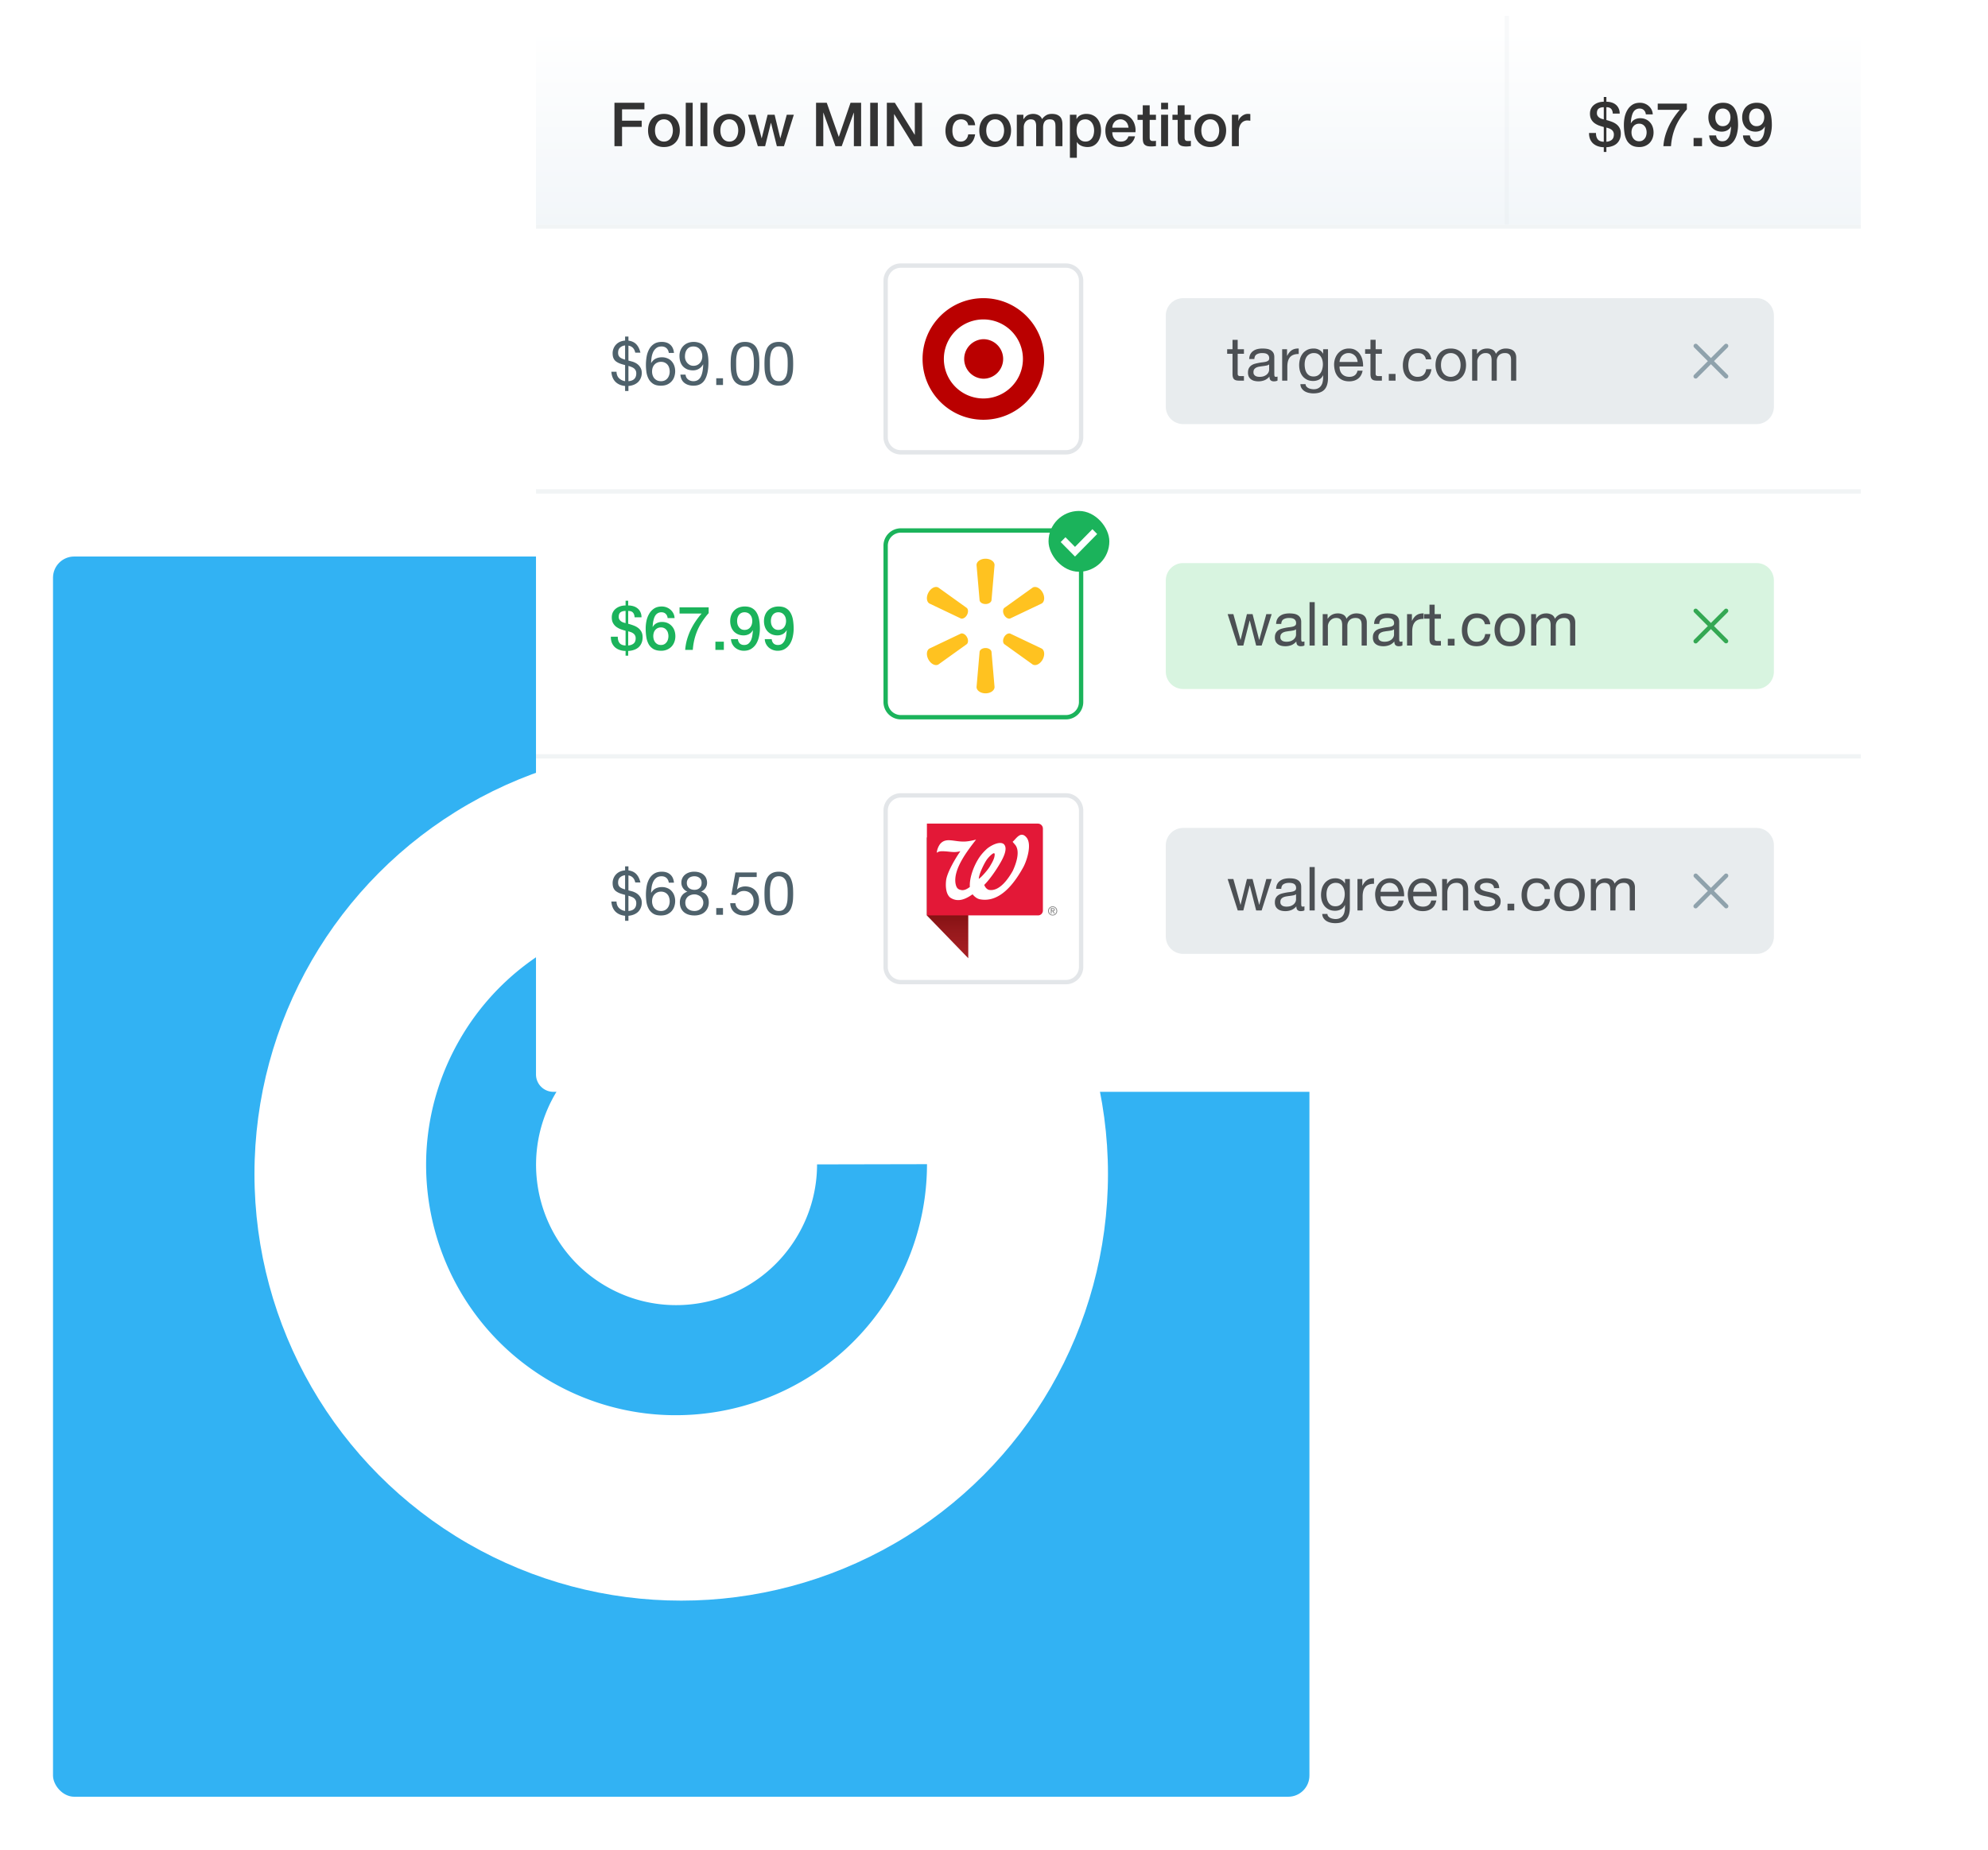 <svg width="375" height="349" fill="none" xmlns="http://www.w3.org/2000/svg"><rect y="95" width="257" height="254" rx="4" fill="#fff"/><rect x="10" y="105" width="237" height="234" rx="4" fill="#32B2F3"/><circle cx="128.5" cy="221.5" r="80.5" fill="#fff"/><path fill-rule="evenodd" clip-rule="evenodd" d="M150.552 232.951a26.437 26.437 0 003.572-13.258l20.737-.042a47.255 47.255 0 01-6.362 23.661c-13.069 22.638-41.967 30.422-64.543 17.387-22.577-13.035-30.284-41.952-17.215-64.59a47.267 47.267 0 0126.987-21.572c2.114-.656 4.258.731 4.727 2.894l2.705 12.464c.468 2.154-.913 4.253-2.972 5.041a26.453 26.453 0 00-13.5 11.535c-7.332 12.699-3.008 28.921 9.657 36.233 12.665 7.312 28.876 2.946 36.207-9.753z" fill="#32B2F3"/><g filter="url(#filter0_d)"><path d="M101.105 20.206a3.277 3.277 0 013.277-3.277h243.341A3.277 3.277 0 01351 20.206v174.517a3.277 3.277 0 01-3.277 3.277H104.382a3.277 3.277 0 01-3.277-3.277V20.206z" fill="#fff"/></g><path d="M116.295 70.142h-.975c.062.803.318 1.434.769 1.893.451.45 1.059.715 1.824.791v.94h.631v-.94c.367-.03.703-.107 1.009-.23a2.51 2.51 0 00.792-.493c.221-.214.393-.466.516-.757.13-.29.195-.623.195-.998 0-.351-.069-.653-.207-.906a2.11 2.11 0 00-.482-.63 2.35 2.35 0 00-.596-.39 2.89 2.89 0 00-.539-.207l-.688-.184V65.21c.703.13 1.131.573 1.284 1.33h.975c-.153-.673-.413-1.2-.78-1.583-.367-.382-.86-.611-1.479-.688V63.5h-.631v.757a2.891 2.891 0 00-.929.218 2.308 2.308 0 00-1.239 1.25 2.335 2.335 0 00-.184.941c0 .337.046.624.138.86.092.238.233.44.424.609.199.16.444.302.734.424.299.115.65.222 1.056.321v3.04a2.09 2.09 0 01-1.147-.562c-.299-.298-.455-.704-.471-1.216zm2.249 1.778v-2.88a5.9 5.9 0 01.585.207c.183.07.34.157.47.264.13.107.233.237.31.39.076.145.114.329.114.55 0 .245-.038.46-.114.643a1.149 1.149 0 01-.31.447c-.13.115-.287.203-.47.264a2.27 2.27 0 01-.585.115zm-.631-6.745v2.684a4.286 4.286 0 01-.528-.183 2.05 2.05 0 01-.424-.241 1.14 1.14 0 01-.276-.356 1.328 1.328 0 01-.091-.516c0-.436.126-.765.378-.986.26-.23.574-.364.941-.402zm8.243 1.411h.975c-.061-.673-.29-1.185-.688-1.537-.398-.36-.933-.54-1.606-.54-.581 0-1.063.123-1.445.368a2.75 2.75 0 00-.918.975 4.519 4.519 0 00-.493 1.4 9.269 9.269 0 00-.138 1.617c0 .428.031.871.092 1.33.069.46.203.88.402 1.262.198.382.481.696.848.94.367.245.853.368 1.457.368.513 0 .941-.084 1.285-.253a2.422 2.422 0 001.296-1.537 3.37 3.37 0 00.138-.929c0-.374-.058-.722-.172-1.044a2.469 2.469 0 00-.494-.837 2.057 2.057 0 00-.78-.55 2.512 2.512 0 00-1.043-.207 2.66 2.66 0 00-1.182.252c-.336.168-.619.44-.849.815l-.023-.023c.008-.314.039-.65.092-1.01a3.78 3.78 0 01.287-.998 2.06 2.06 0 01.596-.768c.253-.207.585-.31.998-.31.39 0 .704.111.941.333.237.222.378.516.424.883zm-1.468 1.686c.275 0 .516.05.723.15a1.5 1.5 0 01.814.986c.069.222.103.459.103.711 0 .237-.038.466-.114.688a1.733 1.733 0 01-.31.574c-.138.168-.31.302-.516.401a1.657 1.657 0 01-.7.138c-.268 0-.508-.046-.723-.138a1.71 1.71 0 01-.527-.39 1.73 1.73 0 01-.321-.573 2.153 2.153 0 01-.115-.712c0-.252.034-.489.103-.71.077-.23.187-.425.333-.586a1.49 1.49 0 01.527-.39c.207-.099.448-.149.723-.149zm4.63 2.409h-.975c.061.704.318 1.227.769 1.572.451.344 1.017.516 1.697.516.987 0 1.702-.375 2.145-1.124.452-.757.677-1.84.677-3.247 0-.772-.076-1.407-.229-1.904-.145-.504-.344-.902-.597-1.193a2.02 2.02 0 00-.883-.608 3.13 3.13 0 00-1.078-.183c-.39 0-.75.065-1.078.195a2.465 2.465 0 00-1.4 1.388 2.82 2.82 0 00-.195 1.067c0 .397.054.764.161 1.1.115.337.279.624.493.861.222.237.493.425.814.562.322.13.689.195 1.102.195.397 0 .764-.1 1.101-.298.336-.207.596-.482.78-.826l.023.023c-.031 1.063-.195 1.854-.493 2.374-.299.513-.746.769-1.343.769-.39 0-.726-.107-1.009-.321-.283-.214-.443-.52-.482-.918zm3.155-3.453c0 .238-.039.467-.115.689a1.77 1.77 0 01-.333.573 1.71 1.71 0 01-.527.39 1.679 1.679 0 01-.689.138c-.237 0-.455-.046-.653-.138-.192-.1-.36-.23-.505-.39a1.986 1.986 0 01-.333-.55 1.845 1.845 0 01-.114-.643c0-.252.026-.493.08-.722a1.91 1.91 0 01.275-.608c.13-.184.295-.33.493-.436.207-.107.455-.16.746-.16.275 0 .516.049.723.148.206.1.378.237.516.413.145.168.252.364.321.585.076.222.115.46.115.711zm2.634 4.142v1.272h1.273V71.37h-1.273zm3.755-2.73v-.654c.007-.245.026-.486.057-.723.038-.245.088-.482.149-.711.069-.23.165-.429.287-.597a1.5 1.5 0 01.482-.424 1.41 1.41 0 01.699-.16c.276 0 .509.053.7.16.191.107.348.248.47.424.13.168.226.367.287.597.069.23.119.466.149.71.038.238.058.479.058.724a17.325 17.325 0 01-.023 1.686c-.016.374-.077.73-.184 1.066a1.967 1.967 0 01-.493.838c-.23.23-.551.344-.964.344-.413 0-.734-.115-.963-.344a2.063 2.063 0 01-.505-.838 4.812 4.812 0 01-.183-1.066 24.796 24.796 0 01-.023-1.033zm-1.033.01c0 .299.008.609.023.93.016.321.054.635.115.94.061.306.149.597.264.872.114.268.271.505.47.711.199.207.447.371.746.494a3.12 3.12 0 001.089.172c.429 0 .792-.058 1.09-.172.298-.123.547-.287.746-.494a2.37 2.37 0 00.47-.71c.115-.276.203-.567.264-.873.061-.305.099-.619.114-.94a18.66 18.66 0 000-1.858 6.307 6.307 0 00-.114-.94 4.578 4.578 0 00-.264-.873 2.332 2.332 0 00-.47-.722 2.142 2.142 0 00-.757-.494c-.299-.122-.658-.183-1.079-.183-.42 0-.783.061-1.089.183a2.15 2.15 0 00-1.216 1.216 4.578 4.578 0 00-.264.872c-.061.306-.099.62-.115.94-.015.322-.023.632-.023.93zm7.406-.01v-.654a7.45 7.45 0 01.058-.723c.038-.245.088-.482.149-.711.069-.23.164-.429.287-.597.13-.176.29-.317.481-.424.192-.107.425-.16.7-.16.275 0 .509.053.7.16.191.107.348.248.47.424.13.168.226.367.287.597.069.23.118.466.149.71.038.238.057.479.057.724a17.39 17.39 0 01-.023 1.686c-.015.374-.076.73-.183 1.066a1.967 1.967 0 01-.493.838c-.23.23-.551.344-.964.344-.413 0-.734-.115-.963-.344a2.063 2.063 0 01-.505-.838 4.812 4.812 0 01-.184-1.066 26.66 26.66 0 01-.023-1.033zm-1.032.01c0 .299.008.609.023.93.015.321.054.635.115.94.061.306.149.597.264.872.114.268.271.505.47.711.199.207.447.371.745.494.306.114.67.172 1.09.172.428 0 .792-.058 1.09-.172.298-.123.547-.287.745-.494.199-.206.356-.443.471-.71.114-.276.202-.567.264-.873.061-.305.099-.619.114-.94a18.66 18.66 0 000-1.858 6.307 6.307 0 00-.114-.94 4.727 4.727 0 00-.264-.873 2.316 2.316 0 00-.471-.722 2.124 2.124 0 00-.757-.494c-.298-.122-.657-.183-1.078-.183-.42 0-.784.061-1.09.183a2.154 2.154 0 00-1.215 1.216 4.578 4.578 0 00-.264.872c-.061.306-.1.62-.115.94-.015.322-.023.632-.023.93z" fill="#4E616B"/><path d="M118.005 115.269c-.413 0-.735.088-.964.264-.222.168-.333.455-.333.86 0 .184.039.341.115.471.077.13.172.241.287.332.122.092.26.169.413.23.16.053.321.099.482.137v-2.294zm-1.469 4.864c-.007.505.104.902.333 1.193.229.29.608.443 1.136.459v-2.776a11.242 11.242 0 01-.941-.298 3.88 3.88 0 01-.837-.459 2.252 2.252 0 01-.597-.711c-.153-.283-.229-.635-.229-1.056 0-.367.069-.688.206-.963.145-.283.337-.516.574-.7.244-.191.524-.336.837-.436.314-.099.642-.149.987-.149v-.895h.493v.895c.344 0 .669.046.975.138.306.091.569.229.791.413.23.183.409.416.539.699.138.283.207.612.207.987h-1.308c-.015-.39-.118-.688-.31-.895-.183-.206-.481-.31-.894-.31v2.421c.344.091.68.198 1.009.321.329.122.62.279.872.47.252.191.455.428.608.711.153.283.229.631.229 1.044 0 .428-.072.803-.218 1.124a2.207 2.207 0 01-.573.792 2.55 2.55 0 01-.86.47c-.329.115-.685.18-1.067.195v.895h-.493v-.895a3.59 3.59 0 01-1.136-.195 2.573 2.573 0 01-.883-.516 2.411 2.411 0 01-.574-.838 2.917 2.917 0 01-.183-1.135h1.307zm1.962 1.652c.413-.031.749-.149 1.009-.356.268-.214.402-.551.402-1.009 0-.214-.042-.394-.127-.539a1.047 1.047 0 00-.321-.368 1.676 1.676 0 00-.447-.24 5.52 5.52 0 00-.516-.161v2.673zm7.44-5.162c-.03-.329-.149-.593-.355-.792-.199-.206-.471-.309-.815-.309a1.33 1.33 0 00-1.055.481c-.115.146-.21.314-.287.505a4.388 4.388 0 00-.172.585c-.046.207-.08.413-.103.62-.015.198-.031.386-.046.562l.023.023a1.66 1.66 0 01.723-.712c.313-.16.65-.24 1.009-.24.398 0 .753.068 1.067.206.313.138.577.329.791.574.222.237.39.52.505.848.115.329.172.685.172 1.067 0 .39-.065.753-.195 1.09a2.568 2.568 0 01-.539.872c-.237.244-.52.435-.849.573a2.79 2.79 0 01-1.09.207c-.588 0-1.074-.107-1.456-.322a2.506 2.506 0 01-.895-.894 4.079 4.079 0 01-.447-1.331 10.213 10.213 0 01-.127-1.652c0-.481.05-.967.15-1.456.107-.49.279-.933.516-1.331.237-.405.547-.734.929-.986.39-.253.868-.379 1.434-.379.321 0 .623.054.906.161.283.107.531.256.745.447.222.191.402.421.54.688.137.268.214.566.229.895h-1.308zm-1.261 5.07c.237 0 .443-.046.619-.138a1.39 1.39 0 00.436-.378c.122-.153.21-.329.264-.528a2.214 2.214 0 000-1.25 1.33 1.33 0 00-.264-.516 1.265 1.265 0 00-.436-.367 1.317 1.317 0 00-.619-.138c-.237 0-.448.046-.631.138a1.268 1.268 0 00-.448.355 1.452 1.452 0 00-.275.516 2.14 2.14 0 00-.092.631c0 .222.031.432.092.631s.153.379.275.539a1.4 1.4 0 00.448.367c.183.092.394.138.631.138zm3.506-7.1h5.494v1.089c-.42.474-.803.968-1.147 1.48a10.77 10.77 0 00-.906 1.617 11.197 11.197 0 00-.62 1.801c-.16.635-.267 1.316-.321 2.042h-1.434a9.818 9.818 0 01.322-1.881c.176-.62.397-1.22.665-1.801.275-.581.593-1.139.952-1.675.359-.535.746-1.036 1.159-1.502h-4.164v-1.17zm6.764 6.48h1.594v1.549h-1.594v-1.549zm4.247-.481c.031.329.146.596.344.803.207.198.482.298.826.298.352 0 .631-.092.838-.275.214-.192.378-.425.493-.7.115-.283.191-.581.229-.895.046-.321.081-.615.104-.883l-.023-.023a1.828 1.828 0 01-.723.723c-.306.16-.642.241-1.009.241-.383 0-.731-.065-1.044-.195-.306-.13-.57-.31-.792-.54a2.499 2.499 0 01-.516-.848 3.286 3.286 0 01-.183-1.125c0-.39.061-.749.183-1.078.122-.336.302-.627.539-.872a2.41 2.41 0 01.872-.585 3.14 3.14 0 011.17-.206c.566 0 1.032.111 1.399.333.367.214.654.512.861.894.214.375.363.819.447 1.331.084.512.126 1.059.126 1.64 0 .482-.053.968-.16 1.457-.1.489-.268.937-.505 1.342a2.934 2.934 0 01-.941.975c-.382.252-.856.379-1.422.379a2.54 2.54 0 01-1.663-.608 2.377 2.377 0 01-.528-.689 2.134 2.134 0 01-.229-.894h1.307zm1.251-5.07c-.237 0-.444.046-.62.137a1.165 1.165 0 00-.436.356 1.743 1.743 0 00-.264.528c-.053.198-.08.405-.08.619 0 .222.027.436.08.642.062.199.15.375.264.528.115.153.26.279.436.379.176.091.383.137.62.137.244 0 .458-.046.642-.137.183-.092.333-.215.447-.368.123-.16.214-.34.276-.539a2.249 2.249 0 000-1.261 1.467 1.467 0 00-.276-.517 1.243 1.243 0 00-.447-.367 1.431 1.431 0 00-.642-.137zm5.123 5.07c.031.329.145.596.344.803.207.198.482.298.826.298.352 0 .631-.092.837-.275.215-.192.379-.425.494-.7.114-.283.191-.581.229-.895.046-.321.08-.615.103-.883l-.023-.023a1.82 1.82 0 01-.722.723c-.306.16-.643.241-1.01.241-.382 0-.73-.065-1.043-.195-.306-.13-.57-.31-.792-.54a2.499 2.499 0 01-.516-.848 3.286 3.286 0 01-.184-1.125c0-.39.062-.749.184-1.078.122-.336.302-.627.539-.872a2.41 2.41 0 01.872-.585 3.14 3.14 0 011.17-.206c.566 0 1.032.111 1.399.333.367.214.654.512.86.894.215.375.364.819.448 1.331.084.512.126 1.059.126 1.64 0 .482-.054.968-.161 1.457a4.344 4.344 0 01-.504 1.342 2.934 2.934 0 01-.941.975c-.382.252-.856.379-1.422.379a2.54 2.54 0 01-1.663-.608 2.36 2.36 0 01-.528-.689 2.15 2.15 0 01-.23-.894h1.308zm1.25-5.07a1.33 1.33 0 00-.619.137 1.165 1.165 0 00-.436.356 1.699 1.699 0 00-.264.528c-.053.198-.08.405-.08.619 0 .222.027.436.08.642.061.199.149.375.264.528.115.153.26.279.436.379.176.091.382.137.619.137.245 0 .459-.046.643-.137.183-.092.332-.215.447-.368.122-.16.214-.34.275-.539a2.215 2.215 0 000-1.261 1.466 1.466 0 00-.275-.517 1.251 1.251 0 00-.447-.367 1.433 1.433 0 00-.643-.137z" fill="#1BB35B"/><path d="M116.295 170.1h-.975c.062.803.318 1.434.769 1.893.451.451 1.059.715 1.824.792v.94h.631v-.94a3.474 3.474 0 001.009-.23c.306-.122.57-.287.792-.493.221-.214.393-.467.516-.757.13-.291.195-.623.195-.998 0-.352-.069-.654-.207-.906a2.1 2.1 0 00-.482-.631 2.366 2.366 0 00-.596-.39 2.91 2.91 0 00-.539-.207l-.688-.183v-2.822c.703.13 1.131.574 1.284 1.331h.975c-.153-.673-.413-1.201-.78-1.583-.367-.383-.86-.612-1.479-.688v-.769h-.631v.757a2.902 2.902 0 00-.929.218 2.306 2.306 0 00-1.239 1.25 2.337 2.337 0 00-.184.941c0 .336.046.623.138.86.092.237.233.44.424.608.199.161.444.302.734.425.299.114.65.221 1.056.321v3.039a2.082 2.082 0 01-1.147-.562c-.299-.298-.455-.703-.471-1.216zm2.249 1.778v-2.879c.206.061.401.13.585.207.183.069.34.157.47.264.13.107.233.237.31.39.076.145.114.328.114.55 0 .245-.038.459-.114.643a1.151 1.151 0 01-.31.447c-.13.115-.287.203-.47.264a2.266 2.266 0 01-.585.114zm-.631-6.744v2.684a4.336 4.336 0 01-.528-.184 2.05 2.05 0 01-.424-.241 1.141 1.141 0 01-.276-.355 1.33 1.33 0 01-.091-.516c0-.436.126-.765.378-.987.26-.229.574-.363.941-.401zm8.243 1.411h.975c-.061-.673-.29-1.186-.688-1.537-.398-.36-.933-.54-1.606-.54-.581 0-1.063.123-1.445.367-.382.245-.688.57-.918.975a4.526 4.526 0 00-.493 1.4 9.267 9.267 0 00-.138 1.617c0 .428.031.872.092 1.331.069.459.203.879.402 1.262a2.5 2.5 0 00.848.94c.367.245.853.367 1.457.367.513 0 .941-.084 1.285-.252.352-.176.631-.394.837-.654.214-.268.367-.562.459-.883a3.37 3.37 0 00.138-.929c0-.375-.058-.723-.172-1.044a2.468 2.468 0 00-.494-.837 2.047 2.047 0 00-.78-.551 2.506 2.506 0 00-1.043-.207 2.66 2.66 0 00-1.182.253c-.336.168-.619.44-.849.814l-.023-.023c.008-.313.039-.65.092-1.009.054-.36.149-.692.287-.998.145-.314.344-.57.596-.769.253-.206.585-.309.998-.309.39 0 .704.111.941.332.237.222.378.517.424.884zm-1.468 1.686c.275 0 .516.049.723.149a1.497 1.497 0 01.814.986c.069.222.103.459.103.712 0 .237-.038.466-.114.688a1.729 1.729 0 01-.31.573 1.5 1.5 0 01-.516.402 1.653 1.653 0 01-.7.137c-.268 0-.508-.045-.723-.137a1.71 1.71 0 01-.527-.39 1.733 1.733 0 01-.321-.574 2.154 2.154 0 01-.115-.711c0-.252.034-.489.103-.711a1.613 1.613 0 01.86-.975c.207-.1.448-.149.723-.149zm4.871-1.652a1.186 1.186 0 01.413-.929c.13-.107.283-.187.459-.241.176-.054.359-.08.551-.08.397 0 .722.107.975.321.26.206.39.516.39.929 0 .413-.127.734-.379.964-.252.229-.574.344-.964.344a1.91 1.91 0 01-.562-.081 1.295 1.295 0 01-.458-.241 1.144 1.144 0 01-.31-.401 1.391 1.391 0 01-.115-.585zm-1.032-.034a1.812 1.812 0 001.135 1.686c-.458.16-.81.42-1.055.78-.245.352-.367.768-.367 1.25 0 .413.069.776.207 1.09.145.306.34.562.585.768.252.207.546.36.883.459.336.1.699.149 1.089.149.375 0 .727-.053 1.056-.16a2.258 2.258 0 001.422-1.251c.145-.306.218-.657.218-1.055 0-.505-.118-.929-.356-1.273-.237-.352-.6-.604-1.089-.757.344-.153.615-.379.814-.677.207-.306.31-.642.31-1.009 0-.26-.046-.513-.138-.757a1.734 1.734 0 00-.436-.666 1.963 1.963 0 00-.757-.47c-.313-.122-.692-.184-1.135-.184-.314 0-.616.046-.906.138a2.406 2.406 0 00-.758.402 1.907 1.907 0 00-.722 1.537zm.745 3.762c0-.237.042-.451.127-.642.091-.192.214-.356.367-.494a1.62 1.62 0 01.55-.309c.214-.077.44-.115.677-.115.229 0 .444.042.642.126.207.077.387.184.539.321.153.138.272.302.356.494.092.183.138.386.138.607 0 .23-.042.44-.126.631-.077.192-.192.36-.345.505a1.67 1.67 0 01-.527.333 1.854 1.854 0 01-.666.114c-.504 0-.921-.137-1.25-.413-.321-.282-.482-.669-.482-1.158zm5.835 1.021v1.273h1.273v-1.273h-1.273zm7.632-5.862v-.86h-4.015l-.757 4.221.837.046c.191-.229.409-.413.654-.55.252-.146.539-.218.86-.218.276 0 .524.045.746.137a1.65 1.65 0 01.952.975 1.9 1.9 0 01.138.734c0 .322-.046.604-.138.849a1.713 1.713 0 01-.378.597c-.153.16-.337.283-.551.367a1.878 1.878 0 01-.654.114c-.245 0-.47-.034-.677-.103a1.81 1.81 0 01-.527-.31 1.753 1.753 0 01-.356-.47 1.682 1.682 0 01-.149-.585h-.975a2.4 2.4 0 00.218.987c.138.29.325.535.562.734.237.191.509.34.814.447.314.1.647.149.998.149.474 0 .887-.072 1.239-.218.36-.153.658-.355.895-.608a2.45 2.45 0 00.528-.86 2.88 2.88 0 00.183-1.009c0-.467-.069-.872-.206-1.216a2.42 2.42 0 00-.562-.872 2.245 2.245 0 00-.838-.528 3.027 3.027 0 00-1.021-.172c-.275 0-.554.05-.837.149a1.532 1.532 0 00-.677.436l-.023-.023.436-2.34h3.281zm2.496 3.132v-.654c.008-.245.027-.486.058-.723.038-.244.088-.481.149-.711.069-.229.164-.428.287-.596.13-.176.29-.318.481-.425.192-.107.425-.16.7-.16.275 0 .509.053.7.16.191.107.348.249.47.425.13.168.226.367.287.596.069.23.118.467.149.711.038.237.057.478.057.723a17.363 17.363 0 01-.023 1.686 4.04 4.04 0 01-.183 1.067 1.963 1.963 0 01-.493.837c-.23.23-.551.344-.964.344-.413 0-.734-.114-.963-.344a2.058 2.058 0 01-.505-.837 4.817 4.817 0 01-.184-1.067 26.62 26.62 0 01-.023-1.032zm-1.032.011c0 .299.008.608.023.929.015.322.054.635.115.941.061.306.149.596.264.872.114.267.271.504.47.711.199.206.447.371.745.493.306.115.67.172 1.09.172.428 0 .792-.057 1.09-.172.298-.122.547-.287.745-.493a2.37 2.37 0 00.471-.711c.114-.276.202-.566.264-.872.061-.306.099-.619.114-.941a18.628 18.628 0 000-1.858 6.288 6.288 0 00-.114-.94 4.72 4.72 0 00-.264-.872 2.329 2.329 0 00-.471-.723 2.125 2.125 0 00-.757-.493c-.298-.122-.657-.184-1.078-.184-.42 0-.784.062-1.09.184a2.155 2.155 0 00-.745.493 2.308 2.308 0 00-.47.723 4.572 4.572 0 00-.264.872c-.061.305-.1.619-.115.94a19.95 19.95 0 00-.023.929z" fill="#4E616B"/><path opacity=".396" d="M101.105 92.307H351v.819H101.105v-.82zm0 49.979H351v.819H101.105v-.819zm0-99.958H351v.819H101.105v-.82z" fill="#DDE3E6"/><path opacity=".2" d="M219.908 59.534a3.277 3.277 0 013.277-3.277h108.151a3.278 3.278 0 013.278 3.277V76.74a3.278 3.278 0 01-3.278 3.277H223.185a3.277 3.277 0 01-3.277-3.277V59.534z" fill="#8FA2AC"/><path d="M233.466 65.893v-1.778h-.975v1.778h-1.01v.86h1.01v3.774c0 .276.027.497.08.666a.835.835 0 00.241.39c.115.091.26.156.436.195.183.03.401.045.654.045h.745v-.86h-.447c-.153 0-.279-.004-.379-.011a.527.527 0 01-.218-.08.314.314 0 01-.114-.161 1.272 1.272 0 01-.023-.275v-3.683h1.181v-.86h-1.181zm7.518 5.907c-.168.1-.402.15-.7.15-.252 0-.455-.07-.608-.207-.145-.145-.218-.378-.218-.7a2.372 2.372 0 01-.94.7 3.122 3.122 0 01-1.147.207 3.16 3.16 0 01-.769-.092 1.777 1.777 0 01-.619-.287 1.44 1.44 0 01-.425-.505 1.82 1.82 0 01-.149-.768c0-.337.058-.612.172-.826.115-.214.264-.386.448-.516.191-.138.405-.241.642-.31.245-.069.493-.126.746-.172.267-.053.52-.092.757-.115.244-.03.458-.069.642-.114.184-.054.329-.127.436-.218.107-.1.16-.241.16-.425 0-.214-.042-.386-.126-.516a.77.77 0 00-.309-.298 1.212 1.212 0 00-.425-.138 3.097 3.097 0 00-.459-.034c-.413 0-.757.08-1.032.24-.275.154-.424.448-.447.884h-.975c.015-.367.091-.677.229-.93.138-.252.321-.454.551-.607.229-.16.489-.275.78-.344.298-.07.615-.103.952-.103.267 0 .531.019.791.057.268.038.509.118.723.24.214.115.386.28.516.494.13.214.195.493.195.837v3.052c0 .229.011.397.034.504.031.107.123.16.276.16a.967.967 0 00.298-.056v.757zm-1.583-3.04a1.27 1.27 0 01-.482.207 11.74 11.74 0 01-.631.103 11.25 11.25 0 00-.653.092c-.222.03-.421.084-.597.16a1.11 1.11 0 00-.436.334c-.107.137-.16.328-.16.573 0 .16.03.298.091.413a.92.92 0 00.253.264c.107.069.229.118.367.149a2 2 0 00.436.046c.321 0 .596-.042.826-.126.229-.092.416-.203.562-.333a1.4 1.4 0 00.321-.436c.069-.16.103-.31.103-.447v-.998zm2.456-2.867v5.93h.975v-2.638c0-.382.038-.719.115-1.01.076-.297.199-.55.367-.756.168-.207.39-.364.665-.47.275-.108.608-.161.998-.161v-1.032c-.528-.016-.964.091-1.308.32-.344.23-.634.586-.871 1.068h-.023v-1.25h-.918zm8.645 5.426v-5.426h-.917v.849h-.012a1.7 1.7 0 00-.734-.734 2.15 2.15 0 00-1.032-.252c-.513 0-.945.099-1.297.298-.351.19-.634.44-.848.745a2.898 2.898 0 00-.459 1.01 4.424 4.424 0 00-.138 1.078c0 .405.054.791.161 1.159.114.359.283.676.504.952.222.267.498.481.826.642.329.16.715.24 1.159.24.382 0 .742-.083 1.078-.251.344-.176.6-.448.769-.815h.023v.39c0 .329-.035.63-.104.906a1.777 1.777 0 01-.309.7 1.46 1.46 0 01-.551.459c-.222.114-.493.172-.814.172a2.38 2.38 0 01-.505-.058 1.775 1.775 0 01-.493-.16 1.3 1.3 0 01-.379-.298.738.738 0 01-.16-.448h-.975c.015.322.099.593.252.815.153.221.344.401.573.539.238.138.498.237.78.298.291.061.574.092.849.092.949 0 1.644-.241 2.088-.723.443-.482.665-1.208.665-2.18zm-2.73-.287c-.321 0-.589-.065-.803-.195a1.62 1.62 0 01-.516-.528 2.339 2.339 0 01-.275-.734 4.049 4.049 0 01-.08-.803c0-.283.03-.554.091-.814.069-.26.172-.49.31-.688a1.63 1.63 0 011.354-.654c.305 0 .565.061.78.183.214.123.386.287.516.494.137.198.237.424.298.676a3.26 3.26 0 01-.012 1.595 2.36 2.36 0 01-.298.745 1.65 1.65 0 01-.55.528c-.222.13-.494.195-.815.195zm8.319-2.742h-3.407a1.97 1.97 0 01.149-.642 1.72 1.72 0 01.344-.539 1.67 1.67 0 011.205-.493c.244 0 .466.046.665.138.207.084.382.202.528.355.153.145.271.321.355.528.092.206.146.424.161.653zm.94 1.652h-.963c-.084.39-.26.68-.528.872-.26.191-.596.287-1.009.287-.321 0-.6-.054-.837-.16a1.657 1.657 0 01-.585-.425 1.74 1.74 0 01-.333-.62 2.389 2.389 0 01-.092-.745h4.439a4.522 4.522 0 00-.103-1.136 3.128 3.128 0 00-.436-1.1 2.465 2.465 0 00-.837-.827c-.344-.222-.78-.332-1.308-.332-.405 0-.78.076-1.124.229a2.708 2.708 0 00-.883.642c-.245.276-.436.6-.574.975a3.584 3.584 0 00-.206 1.24c.015.45.08.867.195 1.25a2.8 2.8 0 00.539.986c.237.275.528.49.872.642.351.153.764.23 1.238.23.673 0 1.232-.169 1.675-.505.444-.336.73-.837.86-1.503zm2.456-4.049v-1.778h-.975v1.778h-1.009v.86h1.009v3.774c0 .276.027.497.081.666a.827.827 0 00.241.39c.114.091.26.156.436.195.183.03.401.045.653.045h.746v-.86h-.447c-.153 0-.28-.004-.379-.011a.522.522 0 01-.218-.08.316.316 0 01-.115-.161 1.34 1.34 0 01-.023-.275v-3.683h1.182v-.86h-1.182zm2.483 4.657v1.273h1.273V70.55h-1.273zm7.001-2.753h1.009a2.296 2.296 0 00-.275-.906 1.986 1.986 0 00-.562-.642 2.166 2.166 0 00-.78-.367 3.373 3.373 0 00-.941-.127c-.466 0-.875.085-1.227.253-.352.16-.646.386-.883.677-.23.283-.402.62-.517 1.01a4.317 4.317 0 00-.172 1.238c0 .443.058.852.172 1.227.123.367.299.685.528.952.237.268.528.474.872.62.352.145.753.218 1.204.218.757 0 1.354-.2 1.79-.597.443-.397.719-.963.826-1.697h-.998c-.062.458-.23.814-.505 1.066-.268.253-.642.379-1.124.379a1.61 1.61 0 01-.792-.184 1.572 1.572 0 01-.539-.481 2.315 2.315 0 01-.309-.7 3.449 3.449 0 01-.092-.803c0-.298.03-.585.092-.86a2.23 2.23 0 01.298-.746c.145-.214.336-.386.573-.516.237-.13.532-.195.884-.195.412 0 .741.103.986.31.245.206.405.497.482.871zm2.846 1.067c0-.36.046-.677.137-.952.1-.283.234-.52.402-.711.168-.191.363-.337.585-.436a1.795 1.795 0 011.434 0c.229.1.428.245.596.436.168.191.298.428.39.711.1.275.149.593.149.952 0 .36-.049.68-.149.964a2.01 2.01 0 01-.39.7 1.737 1.737 0 01-.596.424 1.795 1.795 0 01-1.434 0 1.767 1.767 0 01-.585-.425 2.168 2.168 0 01-.402-.7 3.142 3.142 0 01-.137-.963zm-1.033 0c0 .436.062.841.184 1.216s.306.704.55.986c.245.276.547.494.907.654.359.153.772.23 1.238.23.475 0 .888-.077 1.239-.23a2.6 2.6 0 00.906-.654c.245-.282.429-.611.551-.986.122-.375.184-.78.184-1.216 0-.436-.062-.841-.184-1.216a2.695 2.695 0 00-.551-.986 2.55 2.55 0 00-.906-.666c-.351-.16-.764-.24-1.239-.24-.466 0-.879.08-1.238.24-.36.161-.662.383-.907.666a2.708 2.708 0 00-.55.986c-.122.375-.184.78-.184 1.216zm6.908-2.971v5.93h.975V68.13c0-.115.027-.256.08-.424.062-.176.153-.345.276-.505.13-.16.294-.298.493-.413.206-.115.451-.172.734-.172.222 0 .402.034.539.103.146.061.26.153.344.275a1 1 0 01.172.413c.039.16.058.337.058.528v3.888h.975V68.13c0-.459.137-.826.413-1.101.275-.275.654-.413 1.135-.413.237 0 .429.034.574.103a.832.832 0 01.355.287.987.987 0 01.172.413c.031.16.046.332.046.516v3.888h.975v-4.347c0-.306-.049-.566-.149-.78a1.301 1.301 0 00-.401-.539 1.559 1.559 0 00-.62-.298 2.873 2.873 0 00-.803-.103c-.39 0-.749.088-1.078.263a2.085 2.085 0 00-.78.746c-.122-.367-.332-.627-.631-.78a2.155 2.155 0 00-.998-.23c-.833 0-1.472.337-1.915 1.01h-.023v-.872h-.918z" fill="#4C5054"/><path fill-rule="evenodd" clip-rule="evenodd" d="M325.891 64.98a.411.411 0 010 .579l-5.736 5.735a.41.41 0 11-.579-.58l5.735-5.734a.41.41 0 01.58 0z" fill="#8FA2AC"/><path fill-rule="evenodd" clip-rule="evenodd" d="M319.576 64.98a.41.41 0 01.579 0l5.736 5.735a.41.41 0 01-.58.58l-5.735-5.736a.41.41 0 010-.58z" fill="#8FA2AC"/><path d="M166.652 52.979a3.277 3.277 0 013.277-3.277h31.134a3.278 3.278 0 013.278 3.277v29.496a3.278 3.278 0 01-3.278 3.277h-31.134a3.277 3.277 0 01-3.277-3.277V52.979z" fill="#fff"/><path fill-rule="evenodd" clip-rule="evenodd" d="M201.063 50.521h-31.134a2.458 2.458 0 00-2.458 2.458v29.496c0 1.357 1.1 2.458 2.458 2.458h31.134c1.358 0 2.458-1.1 2.458-2.458V52.979c0-1.358-1.1-2.458-2.458-2.458zm-31.134-.82a3.277 3.277 0 00-3.277 3.278v29.496a3.277 3.277 0 003.277 3.277h31.134a3.278 3.278 0 003.278-3.277V52.979a3.278 3.278 0 00-3.278-3.277h-31.134z" fill="#E3E6E9"/><path d="M185.499 56.257c-6.339 0-11.474 5.134-11.474 11.467s5.135 11.474 11.474 11.474 11.467-5.135 11.467-11.474-5.135-11.467-11.467-11.467zm0 18.924a7.457 7.457 0 110-14.914 7.457 7.457 0 010 14.914zm0-11.185a3.73 3.73 0 013.728 3.728 3.73 3.73 0 01-3.728 3.729 3.73 3.73 0 010-7.457z" fill="#BA0000"/><path opacity=".2" d="M219.907 159.492a3.278 3.278 0 013.278-3.278h108.151a3.278 3.278 0 013.277 3.278v17.206a3.277 3.277 0 01-3.277 3.277H223.185a3.278 3.278 0 01-3.278-3.277v-17.206z" fill="#8FA2AC"/><path d="M237.985 171.782l1.893-5.93h-1.01l-1.33 4.852h-.023l-1.239-4.852h-1.067l-1.193 4.852h-.023l-1.342-4.852h-1.078l1.904 5.93h1.055l1.193-4.715h.023l1.205 4.715h1.032zm8.073-.023c-.168.099-.401.149-.7.149-.252 0-.455-.069-.608-.206-.145-.146-.218-.379-.218-.7a2.38 2.38 0 01-.94.7 3.134 3.134 0 01-1.147.206 3.17 3.17 0 01-.769-.092 1.773 1.773 0 01-.619-.287 1.453 1.453 0 01-.425-.504 1.822 1.822 0 01-.149-.769c0-.336.058-.612.172-.826.115-.214.264-.386.448-.516a2.1 2.1 0 01.642-.31c.245-.068.493-.126.746-.172.267-.053.52-.091.757-.114.244-.031.459-.069.642-.115.184-.054.329-.126.436-.218.107-.099.161-.241.161-.424 0-.214-.042-.387-.127-.517a.77.77 0 00-.309-.298 1.208 1.208 0 00-.425-.137 3.084 3.084 0 00-.459-.035c-.412 0-.757.08-1.032.241-.275.153-.424.447-.447.883h-.975c.015-.367.092-.676.229-.929.138-.252.321-.455.551-.608.229-.16.489-.275.78-.344a4.21 4.21 0 01.952-.103c.267 0 .531.019.791.057.268.038.509.119.723.241.214.115.386.279.516.493.13.214.195.494.195.838v3.051c0 .229.012.398.035.505.03.107.122.16.275.16a.972.972 0 00.298-.057v.757zm-1.583-3.04a1.27 1.27 0 01-.482.207c-.198.038-.409.072-.631.103a9.752 9.752 0 00-.653.092c-.222.03-.421.084-.597.16a1.119 1.119 0 00-.436.333c-.107.138-.16.329-.16.573 0 .161.03.299.091.413a.925.925 0 00.253.264c.107.069.229.119.367.149.138.031.283.046.436.046.321 0 .596-.042.826-.126.229-.092.416-.203.562-.333.145-.137.252-.283.321-.436.069-.16.103-.309.103-.447v-.998zm2.548-5.127v8.19h.975v-8.19h-.975zm7.601 7.685v-5.425h-.917v.848h-.012a1.71 1.71 0 00-.734-.734 2.153 2.153 0 00-1.032-.252c-.513 0-.945.099-1.297.298-.351.191-.634.44-.848.746a2.874 2.874 0 00-.459 1.009 4.428 4.428 0 00-.138 1.078c0 .406.054.792.161 1.159.114.359.283.677.504.952.222.268.497.482.826.642.329.161.715.241 1.159.241a2.38 2.38 0 001.078-.252c.344-.176.6-.448.769-.815h.023v.39c0 .329-.035.631-.104.907a1.775 1.775 0 01-.309.699 1.459 1.459 0 01-.551.459c-.222.115-.493.172-.814.172-.161 0-.329-.019-.505-.057a1.772 1.772 0 01-.493-.161 1.297 1.297 0 01-.379-.298.736.736 0 01-.16-.447h-.975c.015.321.099.592.252.814.153.222.344.402.573.539.237.138.497.237.78.298.291.062.574.092.849.092.948 0 1.644-.241 2.088-.722.443-.482.665-1.209.665-2.18zm-2.73-.287c-.321 0-.589-.065-.803-.195a1.613 1.613 0 01-.516-.527 2.346 2.346 0 01-.275-.734 4.059 4.059 0 01-.081-.803c0-.283.031-.555.092-.815.069-.26.172-.489.31-.688a1.628 1.628 0 011.353-.654c.306 0 .566.061.78.184.215.122.387.286.517.493.137.199.237.424.298.677a3.253 3.253 0 01-.012 1.594c-.061.275-.16.524-.298.746-.137.214-.321.39-.55.527-.222.13-.494.195-.815.195zm4.167-5.138v5.93h.975v-2.638c0-.383.038-.719.114-1.01a1.96 1.96 0 01.367-.757c.169-.206.39-.363.666-.47.275-.107.608-.161.998-.161v-1.032c-.528-.015-.964.092-1.308.321-.344.229-.635.585-.872 1.067h-.023v-1.25h-.917zm7.77 2.397h-3.407c.016-.23.065-.444.149-.642.085-.207.199-.387.345-.54.145-.153.317-.271.516-.355.206-.092.436-.138.688-.138.245 0 .466.046.665.138.207.084.383.202.528.355.153.146.271.322.355.528.092.207.146.424.161.654zm.941 1.652h-.964c-.084.39-.26.68-.528.871-.26.192-.596.287-1.009.287-.321 0-.6-.053-.837-.16a1.675 1.675 0 01-.585-.425 1.738 1.738 0 01-.333-.619 2.421 2.421 0 01-.092-.746h4.439a4.516 4.516 0 00-.103-1.135 3.134 3.134 0 00-.436-1.102 2.466 2.466 0 00-.837-.825c-.344-.222-.78-.333-1.308-.333-.405 0-.78.076-1.124.229a2.7 2.7 0 00-.883.643 3.01 3.01 0 00-.574.975 3.577 3.577 0 00-.206 1.238c.015.452.08.868.195 1.251.122.382.302.711.539.986.237.276.528.49.872.643.352.153.765.229 1.239.229.673 0 1.231-.168 1.674-.505.444-.336.731-.837.861-1.502zm5.22-1.652h-3.407c.016-.23.065-.444.149-.642.084-.207.199-.387.344-.54a1.671 1.671 0 011.205-.493c.245 0 .466.046.665.138.207.084.383.202.528.355.153.146.271.322.355.528.092.207.146.424.161.654zm.941 1.652h-.964c-.084.39-.26.68-.528.871-.26.192-.596.287-1.009.287-.321 0-.6-.053-.837-.16a1.675 1.675 0 01-.585-.425 1.738 1.738 0 01-.333-.619 2.421 2.421 0 01-.092-.746h4.439a4.516 4.516 0 00-.103-1.135 3.134 3.134 0 00-.436-1.102 2.466 2.466 0 00-.837-.825c-.344-.222-.78-.333-1.308-.333-.405 0-.78.076-1.124.229a2.7 2.7 0 00-.883.643 3.01 3.01 0 00-.574.975 3.577 3.577 0 00-.206 1.238c.015.452.08.868.195 1.251.122.382.302.711.539.986.237.276.528.49.872.643.352.153.764.229 1.239.229.673 0 1.231-.168 1.674-.505.444-.336.731-.837.861-1.502zm1.102-4.049v5.93h.975v-3.35c0-.267.034-.512.103-.734a1.76 1.76 0 01.333-.596c.145-.168.325-.298.539-.39.222-.092.482-.138.78-.138.375 0 .669.107.883.321.214.214.321.505.321.872v4.015h.975v-3.9c0-.321-.034-.612-.103-.872a1.608 1.608 0 00-.332-.688 1.619 1.619 0 00-.631-.448c-.26-.107-.585-.16-.975-.16-.88 0-1.522.359-1.927 1.078h-.023v-.94h-.918zm6.97 4.06h-.975c.016.367.092.681.23.941.137.252.321.459.55.619.23.153.494.264.792.333.298.069.612.103.94.103.299 0 .597-.031.895-.092.306-.053.577-.153.814-.298.245-.145.44-.336.585-.574.153-.237.23-.535.23-.894 0-.283-.057-.52-.172-.711a1.357 1.357 0 00-.436-.471 2.123 2.123 0 00-.619-.309 6.705 6.705 0 00-.712-.195 20.586 20.586 0 00-.688-.15 4.888 4.888 0 01-.619-.183 1.663 1.663 0 01-.459-.275.578.578 0 01-.172-.425c0-.153.038-.275.115-.367a.735.735 0 01.298-.229c.122-.061.256-.103.401-.126a3.01 3.01 0 01.448-.035c.16 0 .317.019.47.058.16.03.306.084.436.16a.96.96 0 01.47.78h.975c-.023-.359-.099-.658-.229-.895a1.477 1.477 0 00-.528-.573 1.957 1.957 0 00-.746-.298 4.34 4.34 0 00-.929-.092c-.26 0-.524.034-.791.103a2.27 2.27 0 00-.711.298c-.207.13-.379.302-.517.517-.13.214-.195.47-.195.768 0 .382.096.681.287.895.191.214.428.382.711.504.291.115.605.207.941.276.336.061.646.134.929.218.291.076.532.179.723.309.191.13.287.322.287.574a.745.745 0 01-.138.459.9.9 0 01-.356.264 1.68 1.68 0 01-.459.126 3.543 3.543 0 01-.481.034 2.99 2.99 0 01-.585-.057 1.798 1.798 0 01-.505-.184 1.128 1.128 0 01-.356-.355 1.146 1.146 0 01-.149-.551zm5.357.597v1.273h1.273v-1.273h-1.273zm7.001-2.753h1.009a2.302 2.302 0 00-.275-.907 1.983 1.983 0 00-.562-.642 2.18 2.18 0 00-.78-.367 3.376 3.376 0 00-.941-.126c-.466 0-.875.084-1.227.252a2.416 2.416 0 00-.883.677 2.86 2.86 0 00-.517 1.009 4.324 4.324 0 00-.172 1.239c0 .444.058.853.172 1.228.123.367.299.684.528.952.237.267.528.474.872.619.352.145.753.218 1.204.218.757 0 1.354-.199 1.79-.596.443-.398.719-.964.826-1.698h-.998c-.062.459-.23.814-.505 1.067-.268.252-.642.378-1.124.378a1.62 1.62 0 01-.792-.183 1.577 1.577 0 01-.539-.482 2.324 2.324 0 01-.309-.7 3.445 3.445 0 01-.092-.803c0-.298.03-.585.092-.86.061-.283.16-.532.298-.746.145-.214.336-.386.573-.516.237-.13.532-.195.884-.195.412 0 .741.103.986.31.245.206.405.497.482.872zm2.846 1.066c0-.359.046-.676.137-.952.1-.283.234-.52.402-.711.168-.191.363-.336.585-.436a1.802 1.802 0 011.434 0c.229.1.428.245.596.436.168.191.298.428.39.711.1.276.149.593.149.952 0 .36-.049.681-.149.964a2.022 2.022 0 01-.39.7 1.737 1.737 0 01-.596.424 1.802 1.802 0 01-1.434 0 1.764 1.764 0 01-.585-.424 2.182 2.182 0 01-.402-.7 3.143 3.143 0 01-.137-.964zm-1.033 0c0 .436.062.842.184 1.216.122.375.306.704.55.987.245.275.547.493.907.654.359.153.772.229 1.238.229.475 0 .888-.076 1.239-.229.36-.161.662-.379.906-.654.245-.283.429-.612.551-.987.122-.374.184-.78.184-1.216 0-.435-.062-.841-.184-1.215a2.69 2.69 0 00-.551-.987 2.54 2.54 0 00-.906-.665c-.351-.161-.764-.241-1.239-.241-.466 0-.879.08-1.238.241-.36.16-.662.382-.907.665a2.703 2.703 0 00-.55.987c-.122.374-.184.78-.184 1.215zm6.908-2.97v5.93h.975v-3.694c0-.114.027-.256.08-.424.062-.176.153-.344.276-.505.13-.16.294-.298.493-.413.206-.114.451-.172.734-.172.222 0 .402.035.539.103.146.062.26.153.344.276a.994.994 0 01.172.413c.039.16.058.336.058.527v3.889h.975v-3.694c0-.459.137-.826.413-1.101.275-.275.654-.413 1.135-.413.237 0 .429.035.574.103a.836.836 0 01.355.287.992.992 0 01.172.413c.031.161.046.333.046.516v3.889h.975v-4.348a1.84 1.84 0 00-.149-.78 1.308 1.308 0 00-.401-.539 1.565 1.565 0 00-.62-.298 2.87 2.87 0 00-.803-.103c-.39 0-.749.088-1.078.264a2.086 2.086 0 00-.78.745c-.122-.367-.332-.627-.631-.78a2.153 2.153 0 00-.998-.229c-.833 0-1.472.336-1.915 1.009h-.023v-.871h-.918z" fill="#4C5054"/><path fill-rule="evenodd" clip-rule="evenodd" d="M325.89 164.937c.16.16.16.42 0 .58l-5.735 5.735a.41.41 0 11-.579-.579l5.735-5.736a.41.41 0 01.579 0z" fill="#8FA2AC"/><path fill-rule="evenodd" clip-rule="evenodd" d="M319.576 164.937a.41.41 0 01.579 0l5.735 5.736a.41.41 0 11-.579.579l-5.735-5.735a.41.41 0 010-.58z" fill="#8FA2AC"/><path d="M166.651 152.937a3.277 3.277 0 013.277-3.277h31.135a3.277 3.277 0 013.277 3.277v29.496a3.277 3.277 0 01-3.277 3.277h-31.135a3.277 3.277 0 01-3.277-3.277v-29.496z" fill="#fff"/><path fill-rule="evenodd" clip-rule="evenodd" d="M201.063 150.479h-31.135a2.458 2.458 0 00-2.458 2.458v29.496a2.459 2.459 0 002.458 2.458h31.135a2.459 2.459 0 002.458-2.458v-29.496a2.458 2.458 0 00-2.458-2.458zm-31.135-.819a3.277 3.277 0 00-3.277 3.277v29.496a3.277 3.277 0 003.277 3.277h31.135a3.277 3.277 0 003.277-3.277v-29.496a3.277 3.277 0 00-3.277-3.277h-31.135z" fill="#E3E6E9"/><g clip-path="url(#clip0)"><path d="M182.646 180.794l-7.802-8.063v-14.748l7.802 6.205v16.606z" fill="url(#paint0_linear)"/><path d="M196.725 171.786v-15.445a.945.945 0 00-.945-.946h-20.936v17.32h20.936a.922.922 0 00.945-.929z" fill="#E31837"/><path d="M184.865 169.679c3.694.68 6.41-2.903 8.133-6.006.695-1.244 1.755-4.495.563-5.74-1.077-1.194-1.922.382-2.551.896l.497.581c.994 1.244.132 3.616-.464 4.894-.878 1.559-2.534 3.932-4.472 3.6-.414-.1-.762-.514-.911-.946 1.044-1.028 2.286-2.853 2.982-4.064.579-.979 1.59-2.887.662-3.667-.778-.531-2.319.233-3.147.929-.497.465-.845.83-1.242 1.361-1.06 1.443-2.087 3.932-1.971 5.839-.514.365-1.093.747-1.789.531-.696-.149-.812-.746-.911-1.194-.447-2.771 2.319-6.255 3.876-8.279 0 0-1.226.332-2.12.365-2.054.083-3.595-.879-4.704.515a3.453 3.453 0 00-.597 1.609c.464-.382 1.127-.299 1.773-.265 1.109.099 1.673.232 2.683-.034-.894 1.278-2.385 3.783-2.667 5.342-.149 1.029-.132 2.671.746 3.401 1.457.979 2.915.299 4.223-.614.381.465.862.846 1.408.946zm2.485-8.66c.381-.182.265.382.265.382-.05.663-.53 1.443-.878 2.04-.348.614-1.574 2.057-2.104 2.373.017-.88.961-2.788 1.441-3.518.265-.414.895-1.078 1.276-1.277z" fill="#fff"/><path d="M198.563 171.006c.464 0 .861.365.861.863a.855.855 0 01-.861.862.855.855 0 01-.861-.862c0-.498.397-.863.861-.863zm0 1.593c.398 0 .712-.315.712-.747a.711.711 0 10-1.424 0c0 .432.315.747.712.747zm-.331-1.245h.381c.232 0 .348.1.348.283 0 .182-.116.265-.265.282l.281.447h-.165l-.282-.431h-.166v.431h-.149v-1.012h.017zm.149.448h.166c.132 0 .265 0 .265-.165 0-.133-.116-.15-.216-.15h-.198v.315h-.017z" fill="#848484"/></g><path opacity=".2" d="M219.907 109.513a3.278 3.278 0 013.278-3.278h108.151a3.278 3.278 0 013.277 3.278v17.206a3.277 3.277 0 01-3.277 3.277H223.185a3.278 3.278 0 01-3.278-3.277v-17.206z" fill="#40CB65"/><path d="M237.985 121.802l1.893-5.93h-1.01l-1.33 4.852h-.023l-1.239-4.852h-1.067l-1.193 4.852h-.023l-1.342-4.852h-1.078l1.904 5.93h1.055l1.193-4.714h.023l1.205 4.714h1.032zm8.073-.023c-.168.1-.401.149-.7.149-.252 0-.455-.068-.608-.206-.145-.145-.218-.379-.218-.7a2.37 2.37 0 01-.94.7 3.114 3.114 0 01-1.147.206 3.17 3.17 0 01-.769-.091 1.773 1.773 0 01-.619-.287 1.448 1.448 0 01-.425-.505 1.817 1.817 0 01-.149-.768c0-.337.058-.612.172-.826.115-.214.264-.386.448-.516.191-.138.405-.241.642-.31.245-.069.493-.126.746-.172.267-.054.52-.092.757-.115.244-.03.459-.069.642-.115.184-.053.329-.126.436-.217.107-.1.161-.241.161-.425 0-.214-.042-.386-.127-.516a.77.77 0 00-.309-.298 1.208 1.208 0 00-.425-.138 3.083 3.083 0 00-.459-.034c-.412 0-.757.08-1.032.241-.275.152-.424.447-.447.883h-.975c.015-.367.092-.677.229-.929.138-.253.321-.455.551-.608a2.22 2.22 0 01.78-.344c.298-.069.615-.104.952-.104.267 0 .531.019.791.058.268.038.509.118.723.241.214.114.386.279.516.493.13.214.195.493.195.837v3.051c0 .23.012.398.035.505.03.107.122.161.275.161a.947.947 0 00.298-.058v.757zm-1.583-3.039c-.122.091-.283.16-.482.206-.198.038-.409.073-.631.103-.214.023-.432.054-.653.092a2.267 2.267 0 00-.597.161 1.107 1.107 0 00-.436.332c-.107.138-.16.329-.16.574 0 .16.03.298.091.413a.925.925 0 00.253.264c.107.068.229.118.367.149.138.03.283.046.436.046.321 0 .596-.042.826-.127.229-.091.416-.202.562-.332.145-.138.252-.283.321-.436.069-.161.103-.31.103-.447v-.998zm2.548-5.128v8.19h.975v-8.19h-.975zm2.485 2.26v5.93h.975v-3.693c0-.115.027-.256.081-.425.061-.176.153-.344.275-.504a1.73 1.73 0 01.493-.413c.207-.115.451-.172.734-.172.222 0 .402.034.539.103.146.061.26.153.344.275.085.115.142.253.173.413.038.161.057.337.057.528v3.888h.975v-3.693c0-.459.138-.826.413-1.101.275-.276.654-.413 1.135-.413.237 0 .429.034.574.103a.838.838 0 01.356.287c.084.114.141.252.172.413.03.16.045.332.045.516v3.888h.975v-4.347c0-.306-.049-.566-.149-.78a1.287 1.287 0 00-.401-.539 1.552 1.552 0 00-.62-.298 2.866 2.866 0 00-.802-.104c-.39 0-.75.088-1.079.264a2.089 2.089 0 00-.78.746c-.122-.367-.332-.627-.631-.78a2.151 2.151 0 00-.998-.23c-.833 0-1.472.337-1.915 1.01h-.023v-.872h-.918zm15.033 5.907c-.168.1-.402.149-.7.149-.252 0-.455-.068-.608-.206-.145-.145-.218-.379-.218-.7a2.37 2.37 0 01-.94.7 3.114 3.114 0 01-1.147.206 3.17 3.17 0 01-.769-.091 1.773 1.773 0 01-.619-.287 1.437 1.437 0 01-.425-.505 1.817 1.817 0 01-.149-.768c0-.337.058-.612.172-.826.115-.214.264-.386.448-.516.191-.138.405-.241.642-.31.245-.069.493-.126.746-.172.267-.054.52-.092.757-.115.244-.03.458-.069.642-.115.184-.053.329-.126.436-.217.107-.1.16-.241.16-.425 0-.214-.042-.386-.126-.516a.77.77 0 00-.309-.298 1.208 1.208 0 00-.425-.138 3.083 3.083 0 00-.459-.034c-.413 0-.757.08-1.032.241-.275.152-.424.447-.447.883h-.975c.015-.367.091-.677.229-.929.138-.253.321-.455.551-.608a2.22 2.22 0 01.78-.344c.298-.069.615-.104.952-.104.267 0 .531.019.791.058.268.038.509.118.723.241.214.114.386.279.516.493.13.214.195.493.195.837v3.051c0 .23.011.398.034.505.031.107.123.161.276.161a.947.947 0 00.298-.058v.757zm-1.583-3.039c-.122.091-.283.16-.482.206a11.74 11.74 0 01-.631.103c-.214.023-.432.054-.653.092a2.267 2.267 0 00-.597.161 1.107 1.107 0 00-.436.332c-.107.138-.16.329-.16.574 0 .16.03.298.091.413a.925.925 0 00.253.264c.107.068.229.118.367.149.137.03.283.046.436.046.321 0 .596-.042.826-.127.229-.091.416-.202.562-.332.145-.138.252-.283.321-.436.069-.161.103-.31.103-.447v-.998zm2.456-2.868v5.93h.975v-2.638c0-.382.038-.719.115-1.009a1.92 1.92 0 01.367-.757c.168-.207.39-.364.665-.471.275-.107.608-.16.998-.16v-1.033c-.528-.015-.964.092-1.308.322-.344.229-.634.585-.871 1.066h-.023v-1.25h-.918zm5.208 0v-1.778h-.975v1.778h-1.01v.86h1.01v3.774c0 .275.026.497.08.665a.827.827 0 00.241.39c.115.092.26.157.436.195.183.031.401.046.654.046h.745v-.86h-.447c-.153 0-.279-.004-.379-.011a.54.54 0 01-.218-.081.315.315 0 01-.114-.16 1.279 1.279 0 01-.023-.276v-3.682h1.181v-.86h-1.181zm2.482 4.657v1.273h1.274v-1.273h-1.274zm7.001-2.753h1.009a2.292 2.292 0 00-.275-.906 1.983 1.983 0 00-.562-.642 2.147 2.147 0 00-.78-.367 3.34 3.34 0 00-.941-.127c-.466 0-.875.084-1.227.253-.352.16-.646.386-.883.676-.23.283-.402.62-.516 1.01a4.28 4.28 0 00-.172 1.239c0 .443.057.852.172 1.227.122.367.298.684.527.952.237.268.528.474.872.62.352.145.753.217 1.205.217.757 0 1.353-.198 1.789-.596.443-.398.719-.964.826-1.698h-.998c-.061.459-.23.815-.505 1.067-.267.252-.642.379-1.124.379-.306 0-.57-.062-.791-.184a1.561 1.561 0 01-.54-.482 2.332 2.332 0 01-.309-.699 3.506 3.506 0 01-.092-.803c0-.299.031-.585.092-.861.061-.283.16-.531.298-.745.145-.214.336-.386.574-.516.237-.13.531-.195.883-.195.413 0 .742.103.986.309.245.207.406.497.482.872zm2.846 1.067c0-.36.046-.677.138-.952.099-.283.233-.52.401-.711a1.68 1.68 0 011.308-.585c.252 0 .489.049.711.149.229.099.428.244.596.436.169.191.299.428.39.711.1.275.15.592.15.952 0 .359-.05.68-.15.963a1.973 1.973 0 01-.39.7 1.74 1.74 0 01-.596.425 1.807 1.807 0 01-1.434 0 1.767 1.767 0 01-.585-.425 2.14 2.14 0 01-.401-.7 3.11 3.11 0 01-.138-.963zm-1.032 0c0 .436.061.841.183 1.216.123.374.306.703.551.986.244.276.547.493.906.654.359.153.772.229 1.239.229.474 0 .887-.076 1.239-.229a2.63 2.63 0 00.906-.654c.244-.283.428-.612.55-.986.123-.375.184-.78.184-1.216 0-.436-.061-.841-.184-1.216a2.706 2.706 0 00-.55-.986 2.572 2.572 0 00-.906-.666c-.352-.16-.765-.241-1.239-.241-.467 0-.88.081-1.239.241a2.563 2.563 0 00-.906.666 2.708 2.708 0 00-.551.986c-.122.375-.183.78-.183 1.216zm6.907-2.971v5.93h.975v-3.693c0-.115.027-.256.081-.425.061-.176.153-.344.275-.504a1.73 1.73 0 01.493-.413c.207-.115.451-.172.734-.172.222 0 .402.034.539.103.146.061.26.153.345.275.084.115.141.253.172.413.038.161.057.337.057.528v3.888h.975v-3.693c0-.459.138-.826.413-1.101.275-.276.654-.413 1.136-.413.237 0 .428.034.573.103a.832.832 0 01.356.287c.084.114.141.252.172.413.03.16.046.332.046.516v3.888h.975v-4.347c0-.306-.05-.566-.15-.78a1.287 1.287 0 00-.401-.539 1.554 1.554 0 00-.619-.298 2.873 2.873 0 00-.803-.104c-.39 0-.75.088-1.079.264a2.089 2.089 0 00-.78.746c-.122-.367-.332-.627-.63-.78a2.157 2.157 0 00-.998-.23c-.834 0-1.472.337-1.916 1.01h-.023v-.872h-.918z" fill="#4C5054"/><path fill-rule="evenodd" clip-rule="evenodd" d="M325.89 114.958a.41.41 0 010 .579l-5.735 5.736a.41.41 0 11-.579-.58l5.735-5.735a.41.41 0 01.579 0z" fill="#34A853"/><path fill-rule="evenodd" clip-rule="evenodd" d="M319.576 114.958a.41.41 0 01.579 0l5.735 5.735a.41.41 0 01-.579.58l-5.735-5.736a.41.41 0 010-.579z" fill="#34A853"/><path d="M166.651 102.958a3.277 3.277 0 013.277-3.277h31.135a3.277 3.277 0 013.277 3.277v29.496a3.277 3.277 0 01-3.277 3.277h-31.135a3.277 3.277 0 01-3.277-3.277v-29.496z" fill="#fff"/><path fill-rule="evenodd" clip-rule="evenodd" d="M201.063 100.5h-31.135a2.458 2.458 0 00-2.458 2.458v29.496a2.459 2.459 0 002.458 2.458h31.135a2.459 2.459 0 002.458-2.458v-29.496a2.458 2.458 0 00-2.458-2.458zm-31.135-.82a3.277 3.277 0 00-3.277 3.278v29.496a3.277 3.277 0 003.277 3.277h31.135a3.277 3.277 0 003.277-3.277v-29.496a3.277 3.277 0 00-3.277-3.277h-31.135z" fill="#1BB35B"/><rect x="197.786" y="96.403" width="11.471" height="11.471" rx="5.735" fill="#1BB35B"/><path fill-rule="evenodd" clip-rule="evenodd" d="M206.064 99.844l.898.911-4.183 4.251-2.699-2.733.897-.911 1.802 1.822 3.285-3.34z" fill="#fff"/><path d="M185.904 105.416c-.945 0-1.696.54-1.696 1.197l.574 6.644c.063.401.543.709 1.122.709.581 0 1.059-.309 1.124-.709l.576-6.644c0-.657-.753-1.197-1.699-1.197h-.001zm-9.349 5.33c-.49.012-1.047.392-1.402 1.02-.473.837-.389 1.772.165 2.1l5.912 2.817c.369.14.871-.128 1.161-.64v-.001c.292-.514.269-1.093-.038-1.35l-5.339-3.831a.85.85 0 00-.458-.115h-.001zm18.697 0a.844.844 0 00-.457.115l-5.34 3.831c-.305.257-.328.836-.038 1.35v.001c.292.512.792.78 1.161.64l5.915-2.816c.556-.329.636-1.264.165-2.101-.355-.628-.913-1.008-1.404-1.02h-.002zm-13.801 8.767a.58.58 0 00-.22.038l-5.912 2.812c-.555.33-.639 1.266-.165 2.103.473.836 1.306 1.233 1.86.905l5.34-3.828c.307-.26.33-.838.038-1.352l.002.001c-.236-.419-.612-.675-.943-.679zm8.909 0c-.331.005-.707.26-.943.679l.002-.001c-.291.514-.268 1.092.037 1.352l5.34 3.828c.554.328 1.387-.069 1.862-.905.471-.837.391-1.773-.166-2.102l-5.912-2.813a.586.586 0 00-.22-.038zm-4.457 2.754c-.579 0-1.057.308-1.12.707l-.574 6.645c0 .658.751 1.196 1.696 1.196.946 0 1.698-.538 1.698-1.196l-.575-6.645c-.064-.399-.542-.707-1.123-.707h-.002z" fill="#FFC220"/><path fill-rule="evenodd" clip-rule="evenodd" d="M101.105 6.277A3.277 3.277 0 01104.382 3h243.341A3.277 3.277 0 01351 6.277v36.05H101.105V6.278z" fill="url(#paint1_linear)"/><path opacity=".2" fill-rule="evenodd" clip-rule="evenodd" d="M283.815 42.328V3h.82v39.328h-.82z" fill="#DDE3E6"/><path d="M115.905 19.39h5.655v1.238h-4.221v2.145h3.705v1.17h-3.705v3.637h-1.434v-8.19zm9.335 8.35a3.33 3.33 0 01-1.274-.23 2.843 2.843 0 01-.94-.653 2.899 2.899 0 01-.585-.986 3.899 3.899 0 01-.195-1.262c0-.451.065-.868.195-1.25.138-.383.333-.712.585-.987.26-.275.573-.49.94-.642.375-.16.8-.241 1.274-.241s.894.08 1.261.24c.375.154.689.368.941.643.26.275.455.604.585.986.138.383.207.8.207 1.25 0 .46-.069.88-.207 1.262a2.692 2.692 0 01-1.526 1.64c-.367.154-.787.23-1.261.23zm0-1.032a1.495 1.495 0 001.284-.665c.138-.2.237-.421.299-.666a2.9 2.9 0 000-1.526 1.896 1.896 0 00-.299-.665 1.589 1.589 0 00-.527-.481 1.502 1.502 0 00-.757-.184 1.5 1.5 0 00-1.285.665 2.048 2.048 0 00-.31.666 3.212 3.212 0 000 1.525c.069.245.172.467.31.666a1.5 1.5 0 001.285.665zm4.115-7.318h1.308v8.19h-1.308v-8.19zm2.767 0h1.308v8.19h-1.308v-8.19zm5.451 8.35a3.34 3.34 0 01-1.273-.23 2.848 2.848 0 01-.941-.653 2.899 2.899 0 01-.585-.986 3.899 3.899 0 01-.195-1.262c0-.451.065-.868.195-1.25.138-.383.333-.712.585-.987.26-.275.574-.49.941-.642a3.21 3.21 0 011.273-.241c.474 0 .895.08 1.262.24.374.154.688.368.94.643.26.275.455.604.585.986.138.383.207.8.207 1.25 0 .46-.069.88-.207 1.262a2.697 2.697 0 01-1.525 1.64c-.367.154-.788.23-1.262.23zm0-1.032a1.502 1.502 0 001.285-.665c.137-.2.237-.421.298-.666a2.9 2.9 0 000-1.525 1.894 1.894 0 00-.298-.666 1.502 1.502 0 00-1.285-.665 1.5 1.5 0 00-1.285.665 2.069 2.069 0 00-.31.666 3.212 3.212 0 000 1.525c.069.245.173.467.31.666a1.5 1.5 0 001.285.665zm3.542-5.058h1.388l1.158 4.427h.023l1.113-4.428h1.319l1.067 4.428h.023l1.204-4.428h1.331l-1.859 5.93h-1.342l-1.101-4.404h-.023l-1.09 4.405h-1.376l-1.835-5.93zm12.82-2.26h2.018l2.26 6.412h.023l2.202-6.412h1.996v8.19h-1.365v-6.32h-.023l-2.271 6.32h-1.181l-2.271-6.32h-.023v6.32h-1.365v-8.19zm10.216 0h1.434v8.19h-1.434v-8.19zm3.135 0h1.514l3.74 6.033h.023V19.39h1.365v8.19h-1.514l-3.728-6.022h-.035v6.022h-1.365v-8.19zm15.348 4.244c-.054-.367-.203-.643-.447-.826-.237-.191-.54-.287-.907-.287-.168 0-.347.03-.539.092a1.19 1.19 0 00-.527.321c-.161.153-.295.37-.402.654-.107.275-.16.638-.16 1.09 0 .244.026.489.08.734.061.244.153.462.275.654.13.19.295.348.493.47.199.114.44.172.723.172.382 0 .696-.119.941-.356.252-.237.409-.57.47-.998h1.308c-.123.773-.417 1.365-.884 1.778-.458.406-1.07.608-1.835.608-.466 0-.879-.076-1.239-.23a2.722 2.722 0 01-.894-.642 2.855 2.855 0 01-.562-.974 3.877 3.877 0 01-.184-1.216c0-.444.061-.86.184-1.25.122-.39.305-.727.55-1.01.245-.29.547-.516.906-.677.367-.168.796-.252 1.285-.252.344 0 .669.046.975.137.314.084.589.214.826.39.245.176.443.398.596.666.153.267.245.585.276.952h-1.308zm5.089 4.106c-.474 0-.898-.076-1.273-.23a2.848 2.848 0 01-.941-.653 2.899 2.899 0 01-.585-.986 3.899 3.899 0 01-.195-1.262c0-.451.065-.868.195-1.25.138-.383.333-.712.585-.987.26-.275.574-.49.941-.642.375-.16.799-.241 1.273-.241.474 0 .895.08 1.262.24.375.154.688.368.94.643.26.275.455.604.585.986.138.383.207.8.207 1.25 0 .46-.069.88-.207 1.262a2.688 2.688 0 01-1.525 1.64c-.367.154-.788.23-1.262.23zm0-1.032a1.5 1.5 0 001.285-.665c.137-.2.237-.421.298-.666a2.9 2.9 0 000-1.525 1.894 1.894 0 00-.298-.666 1.5 1.5 0 00-1.285-.665 1.5 1.5 0 00-1.285.665 2.046 2.046 0 00-.309.666 3.209 3.209 0 000 1.526c.068.244.172.466.309.665a1.5 1.5 0 001.285.665zm4.081-5.058h1.239v.825h.034c.1-.145.207-.279.321-.401.115-.123.241-.226.379-.31.145-.084.31-.15.493-.195a2.28 2.28 0 01.631-.08c.359 0 .692.08.998.24.314.161.535.41.665.746a2.64 2.64 0 01.769-.722c.29-.176.654-.264 1.09-.264.627 0 1.112.153 1.456.459.352.305.528.818.528 1.537v4.095h-1.308v-3.464a7.79 7.79 0 00-.023-.643 1.227 1.227 0 00-.137-.505.714.714 0 00-.321-.332c-.146-.077-.345-.115-.597-.115-.443 0-.765.138-.963.413-.199.275-.299.665-.299 1.17v3.476h-1.307v-3.81c0-.413-.077-.722-.23-.929-.145-.214-.417-.32-.814-.32-.168 0-.333.034-.493.102a1.289 1.289 0 00-.413.299c-.115.13-.211.29-.287.481-.069.192-.103.41-.103.654v3.522h-1.308v-5.93zm10.015 0h1.239v.802h.023c.183-.344.44-.589.768-.734a2.5 2.5 0 011.067-.23c.467 0 .872.085 1.216.253.352.16.642.386.872.677.229.283.401.616.516.998.115.382.172.791.172 1.227 0 .398-.053.784-.16 1.159-.1.374-.257.707-.471.998-.206.283-.47.512-.791.688-.321.168-.7.252-1.136.252a2.93 2.93 0 01-.573-.057 2.27 2.27 0 01-.551-.16 2.44 2.44 0 01-.493-.288 1.765 1.765 0 01-.367-.424h-.023v2.96h-1.308v-8.122zm4.565 2.97a2.95 2.95 0 00-.103-.78 2.067 2.067 0 00-.309-.665 1.52 1.52 0 00-.517-.47 1.366 1.366 0 00-.711-.184c-.55 0-.967.191-1.25.574-.275.382-.413.89-.413 1.525 0 .299.034.578.103.838.077.252.188.47.333.653.145.184.317.33.516.436.206.107.444.16.711.16.298 0 .551-.06.757-.183a1.56 1.56 0 00.505-.47c.138-.199.233-.42.287-.665a3.26 3.26 0 00.091-.769zm6.485-.527a1.969 1.969 0 00-.138-.597 1.385 1.385 0 00-.298-.493 1.289 1.289 0 00-.459-.344 1.265 1.265 0 00-.596-.138c-.229 0-.44.042-.631.126a1.406 1.406 0 00-.482.333c-.13.138-.237.302-.321.493a1.844 1.844 0 00-.126.62h3.051zm-3.051.86c0 .23.031.451.092.665.069.214.168.402.298.562.13.16.294.29.493.39.199.092.436.138.711.138.383 0 .689-.08.918-.241.237-.168.413-.417.528-.746h1.238a2.453 2.453 0 01-.355.86 2.558 2.558 0 01-.608.643 2.592 2.592 0 01-.803.379 3.029 3.029 0 01-.918.137c-.466 0-.879-.076-1.238-.23a2.61 2.61 0 01-.918-.642 2.837 2.837 0 01-.562-.986 4.103 4.103 0 01-.184-1.262c0-.42.065-.818.195-1.193.138-.382.329-.715.574-.998.252-.29.554-.52.906-.688a2.731 2.731 0 011.193-.252c.466 0 .883.1 1.25.298.375.191.685.447.929.768.245.322.421.693.528 1.113.115.413.145.841.092 1.285h-4.359zm4.756-3.303h.987v-1.78h1.307v1.778h1.182v.975h-1.182v3.166c0 .138.004.256.012.356.015.1.042.183.08.252a.455.455 0 00.195.16c.084.031.199.047.344.047h.276c.091-.008.183-.023.275-.046v1.01l-.424.045a3.86 3.86 0 01-.425.023c-.344 0-.623-.03-.837-.092a1.23 1.23 0 01-.493-.287 1.101 1.101 0 01-.241-.481 3.843 3.843 0 01-.069-.654v-3.499h-.987v-.975zm4.451-2.26h1.308v1.238h-1.308V19.39zm0 2.26h1.308v5.93h-1.308v-5.93zm2.136 0h.986v-1.78h1.308v1.778h1.182v.975h-1.182v3.166c0 .138.004.256.012.356.015.1.042.183.08.252a.455.455 0 00.195.16c.084.031.199.047.344.047h.275c.092-.008.184-.023.276-.046v1.01l-.425.045a3.828 3.828 0 01-.424.023 3.14 3.14 0 01-.838-.092 1.245 1.245 0 01-.493-.287 1.101 1.101 0 01-.241-.481 4.058 4.058 0 01-.069-.654v-3.499h-.986v-.975zm7.135 6.09a3.34 3.34 0 01-1.273-.23 2.837 2.837 0 01-.941-.653 2.899 2.899 0 01-.585-.986 3.899 3.899 0 01-.195-1.262c0-.451.065-.868.195-1.25.138-.383.333-.712.585-.987.26-.275.573-.49.941-.642a3.21 3.21 0 011.273-.241c.474 0 .894.08 1.262.24.374.154.688.368.94.643.26.275.455.604.585.986.138.383.207.8.207 1.25 0 .46-.069.88-.207 1.262a2.697 2.697 0 01-1.525 1.64c-.368.154-.788.23-1.262.23zm0-1.032a1.495 1.495 0 001.284-.665c.138-.2.238-.421.299-.666a2.9 2.9 0 000-1.525 1.878 1.878 0 00-.299-.666 1.589 1.589 0 00-.527-.481 1.502 1.502 0 00-.757-.184 1.5 1.5 0 00-1.285.665 2.048 2.048 0 00-.31.666 3.212 3.212 0 000 1.525c.069.245.172.467.31.666a1.5 1.5 0 001.285.665zm4.081-5.058h1.227v1.146h.023c.038-.16.111-.317.218-.47.115-.153.248-.29.401-.413.161-.13.337-.233.528-.31a1.56 1.56 0 01.585-.114c.153 0 .256.004.31.011l.183.023v1.262a3.254 3.254 0 00-.286-.035 1.68 1.68 0 00-.276-.022c-.222 0-.432.045-.631.137a1.364 1.364 0 00-.504.39c-.146.169-.26.379-.344.631a2.73 2.73 0 00-.127.872v2.822h-1.307v-5.93zm70.146-1.423c-.413 0-.734.088-.964.264-.221.168-.332.455-.332.86 0 .184.038.34.115.47.076.13.172.242.286.333.123.092.26.169.413.23.161.053.321.1.482.137v-2.294zm-1.468 4.864c-.008.505.103.902.332 1.193.23.29.608.443 1.136.459v-2.776a11.177 11.177 0 01-.941-.298 3.851 3.851 0 01-.837-.46 2.24 2.24 0 01-.596-.71c-.153-.283-.23-.635-.23-1.056 0-.367.069-.688.207-.963.145-.283.336-.517.573-.7.245-.191.524-.337.838-.436.313-.1.642-.149.986-.149V18.3h.493v.895c.344 0 .669.046.975.138.306.091.57.23.792.413.229.183.409.416.539.7.137.282.206.611.206.986h-1.307c-.016-.39-.119-.688-.31-.895-.184-.206-.482-.31-.895-.31v2.42c.344.092.681.2 1.01.322.328.122.619.279.871.47.253.191.455.428.608.711.153.283.23.631.23 1.044 0 .428-.073.803-.218 1.124a2.224 2.224 0 01-.574.792 2.525 2.525 0 01-.86.47c-.329.115-.684.18-1.067.195v.895h-.493v-.895a3.578 3.578 0 01-1.136-.195 2.592 2.592 0 01-.883-.516 2.389 2.389 0 01-.573-.837 2.922 2.922 0 01-.184-1.136h1.308zm1.961 1.652c.413-.03.75-.15 1.01-.356.267-.214.401-.55.401-1.01a1.065 1.065 0 00-.447-.906 1.64 1.64 0 00-.448-.24 5.734 5.734 0 00-.516-.161v2.673zm7.441-5.163c-.031-.328-.149-.592-.356-.79-.199-.207-.47-.31-.814-.31a1.324 1.324 0 00-1.056.482c-.114.145-.21.313-.286.504a4.344 4.344 0 00-.172.585 5.797 5.797 0 00-.104.62l-.045.562.022.023a1.66 1.66 0 01.723-.712c.314-.16.65-.24 1.01-.24.397 0 .753.068 1.066.206.314.138.578.329.792.573.222.238.39.52.504.85.115.328.173.684.173 1.066 0 .39-.065.753-.195 1.09-.123.329-.303.62-.54.872-.237.244-.52.436-.848.573a2.795 2.795 0 01-1.09.207c-.589 0-1.075-.107-1.457-.322a2.509 2.509 0 01-.895-.894 4.073 4.073 0 01-.447-1.33 10.218 10.218 0 01-.126-1.653c0-.481.05-.967.149-1.456.107-.49.279-.933.516-1.331.237-.405.547-.734.929-.986.39-.253.868-.379 1.434-.379.321 0 .623.053.906.16.283.108.532.257.746.448.222.191.401.42.539.688.138.268.214.566.229.895h-1.307zm-1.262 5.07c.237 0 .444-.045.619-.137.176-.1.322-.225.436-.378a1.41 1.41 0 00.264-.528c.061-.206.092-.417.092-.63a2.1 2.1 0 00-.092-.62 1.308 1.308 0 00-.264-.516 1.264 1.264 0 00-.436-.367 1.318 1.318 0 00-.619-.138c-.237 0-.447.046-.631.138a1.26 1.26 0 00-.447.355 1.46 1.46 0 00-.276.516c-.061.2-.091.41-.091.631 0 .222.03.432.091.631.062.199.153.379.276.54.122.152.271.275.447.366.184.092.394.138.631.138zm3.506-7.1h5.495v1.09c-.421.474-.803.968-1.147 1.48a10.652 10.652 0 00-.907 1.617 11.167 11.167 0 00-.619 1.801 11.788 11.788 0 00-.321 2.042h-1.434a9.906 9.906 0 01.321-1.881c.176-.62.398-1.22.665-1.801.276-.581.593-1.14.952-1.675.36-.535.746-1.036 1.159-1.502h-4.164v-1.17zm6.764 6.482h1.594v1.548h-1.594v-1.548zm4.248-.482c.03.328.145.596.344.803.206.198.482.298.826.298.351 0 .631-.092.837-.275a1.9 1.9 0 00.493-.7c.115-.283.191-.581.23-.895.046-.321.08-.615.103-.883l-.023-.023a1.826 1.826 0 01-.723.723c-.306.16-.642.24-1.009.24-.382 0-.73-.065-1.044-.195a2.38 2.38 0 01-.791-.539 2.494 2.494 0 01-.516-.848 3.255 3.255 0 01-.184-1.125c0-.39.061-.749.184-1.078.122-.336.302-.627.539-.872.237-.252.527-.447.871-.585a3.127 3.127 0 011.17-.206c.566 0 1.033.11 1.4.333.367.214.654.512.86.894.214.375.363.819.447 1.33.085.513.127 1.06.127 1.641 0 .482-.054.968-.161 1.457-.099.49-.268.937-.505 1.342a2.93 2.93 0 01-.94.975c-.383.252-.857.379-1.423.379a2.538 2.538 0 01-1.663-.608 2.365 2.365 0 01-.528-.689 2.156 2.156 0 01-.229-.894h1.308zm1.25-5.07c-.237 0-.444.046-.619.137a1.158 1.158 0 00-.436.356 1.7 1.7 0 00-.264.528 2.528 2.528 0 000 1.262c.061.198.149.374.264.527.114.153.26.28.436.379.175.091.382.137.619.137.245 0 .459-.046.642-.137.184-.092.333-.215.448-.367.122-.161.214-.34.275-.54a2.25 2.25 0 00.092-.642 2.1 2.1 0 00-.092-.62 1.458 1.458 0 00-.275-.516 1.244 1.244 0 00-.448-.367 1.415 1.415 0 00-.642-.137zm5.124 5.07c.03.328.145.596.344.803.206.198.481.298.826.298.351 0 .63-.092.837-.275.214-.192.378-.425.493-.7.115-.283.191-.581.23-.895.045-.321.08-.615.103-.883l-.023-.023a1.826 1.826 0 01-.723.723c-.306.16-.642.24-1.009.24-.383 0-.731-.065-1.044-.195-.306-.13-.57-.31-.792-.539a2.526 2.526 0 01-.516-.848 3.279 3.279 0 01-.183-1.125c0-.39.061-.749.183-1.078.123-.336.302-.627.539-.872a2.4 2.4 0 01.872-.585 3.127 3.127 0 011.17-.206c.566 0 1.033.11 1.4.333.367.214.653.512.86.894.214.375.363.819.447 1.33.084.513.126 1.06.126 1.641 0 .482-.053.968-.16 1.457-.1.49-.268.937-.505 1.342a2.93 2.93 0 01-.94.975c-.383.252-.857.379-1.423.379a2.538 2.538 0 01-1.663-.608 2.365 2.365 0 01-.528-.689 2.156 2.156 0 01-.229-.894h1.308zm1.25-5.07c-.237 0-.444.046-.62.137a1.162 1.162 0 00-.435.356 1.7 1.7 0 00-.264.528 2.529 2.529 0 000 1.262c.061.198.149.374.264.527.114.153.26.28.435.379.176.091.383.137.62.137.245 0 .459-.046.642-.137.184-.092.333-.215.448-.367.122-.161.214-.34.275-.54a2.25 2.25 0 00.092-.642 2.1 2.1 0 00-.092-.62 1.458 1.458 0 00-.275-.516 1.244 1.244 0 00-.448-.367 1.415 1.415 0 00-.642-.137z" fill="#333"/><defs><linearGradient id="paint0_linear" x1="178.751" y1="179.043" x2="178.751" y2="169.202" gradientUnits="userSpaceOnUse"><stop stop-color="#A31E22"/><stop offset=".336" stop-color="#96191C"/><stop offset=".957" stop-color="#740A0B"/><stop offset="1" stop-color="#71090A"/></linearGradient><linearGradient id="paint1_linear" x1="109.351" y1="5.596" x2="109.351" y2="42.328" gradientUnits="userSpaceOnUse"><stop stop-color="#fff"/><stop offset="1" stop-color="#F2F6F9"/></linearGradient><clipPath id="clip0"><path fill="#fff" d="M174.844 155.395h24.58v25.399h-24.58z"/></clipPath><filter id="filter0_d" x="77.105" y=".929" width="297.895" height="229.071" filterUnits="userSpaceOnUse" color-interpolation-filters="sRGB"><feFlood flood-opacity="0" result="BackgroundImageFix"/><feColorMatrix in="SourceAlpha" values="0 0 0 0 0 0 0 0 0 0 0 0 0 0 0 0 0 0 127 0"/><feOffset dy="8"/><feGaussianBlur stdDeviation="12"/><feColorMatrix values="0 0 0 0 0.125 0 0 0 0 0.201 0 0 0 0 0.246 0 0 0 0.082 0"/><feBlend in2="BackgroundImageFix" result="effect1_dropShadow"/><feBlend in="SourceGraphic" in2="effect1_dropShadow" result="shape"/></filter></defs></svg>